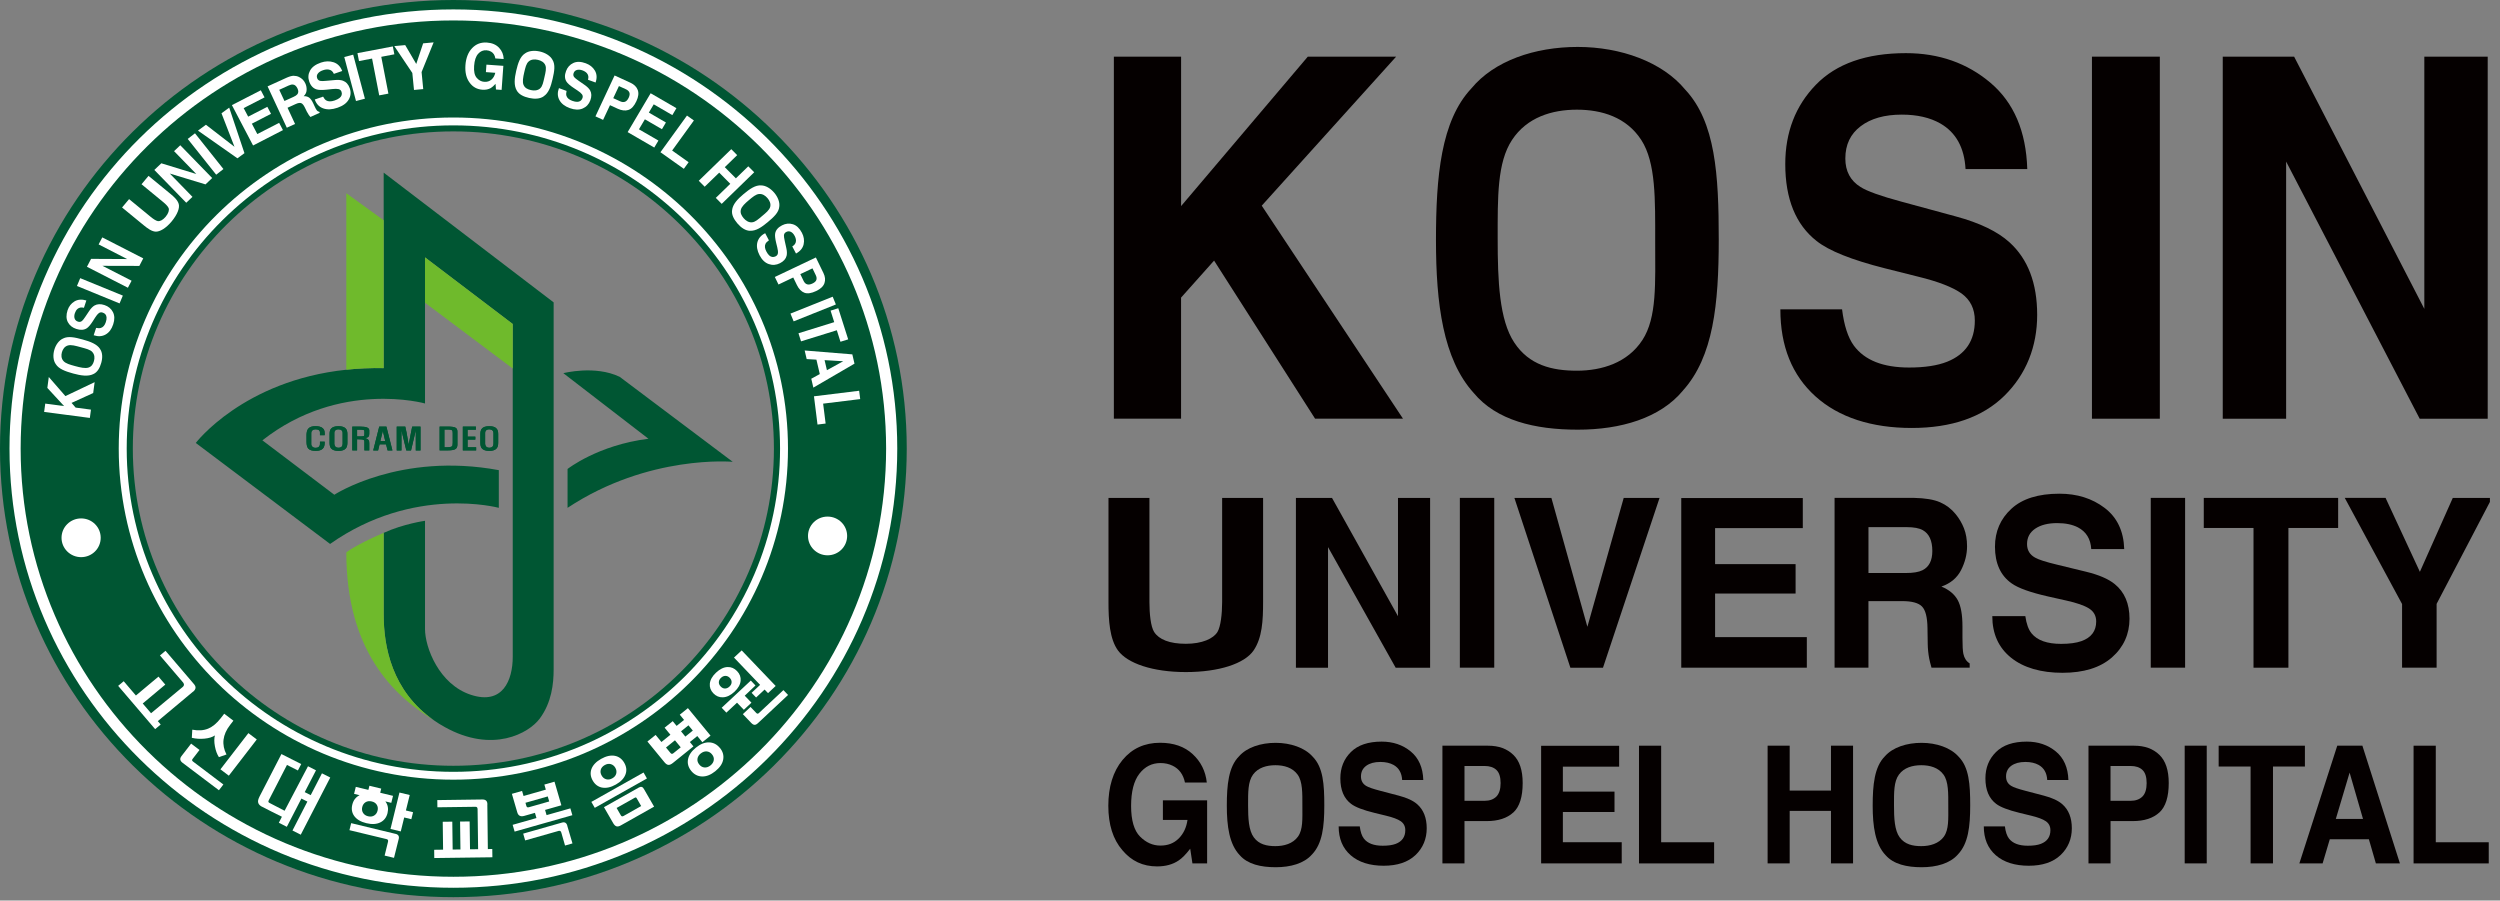 <svg width="186" height="67" viewBox="0 0 186 67" fill="none" xmlns="http://www.w3.org/2000/svg">
<rect x="0" y="0" width="186" height="67" fill="#808080" stroke="none"/>
<g clip-path="url(#clip0_604_43929)">
<path d="M82.873 4.215H87.873V15.334L97.3 4.215H103.873L93.874 15.302L104.383 31.15H97.842L90.328 19.388L87.871 22.142V31.15H82.871V4.215H82.873Z" fill="#050000"/>
<path d="M160.691 31.152H155.641V4.215H160.691V31.152Z" fill="#050000"/>
<path d="M165.371 4.215H170.683L180.37 22.98V4.215H185.085V31.152H180.025L170.088 12.021V31.152H165.373V4.215H165.371Z" fill="#050000"/>
<path d="M125.211 29.059C123.514 31.107 120.592 31.968 117.384 31.968C114.176 31.968 111.337 31.277 109.64 29.232C107.366 26.723 106.836 22.592 106.836 17.87C106.836 13.148 107.201 8.987 109.477 6.571C111.17 4.526 114.176 3.492 117.382 3.492C120.588 3.492 123.674 4.61 125.369 6.655C127.636 9.071 127.875 13 127.875 17.817C127.875 22.635 127.473 26.55 125.208 29.059H125.211ZM122.193 25.303C123.289 23.619 123.146 21.067 123.146 17.961C123.146 14.854 123.206 12.105 122.11 10.412C121.013 8.723 119.182 8.16 117.322 8.16C115.462 8.16 113.602 8.728 112.495 10.412C111.385 12.096 111.427 14.668 111.427 17.777C111.427 20.885 111.546 23.799 112.658 25.48C113.765 27.164 115.455 27.58 117.322 27.58C119.189 27.58 121.1 26.984 122.193 25.301V25.303Z" fill="#050000"/>
<path d="M137.05 23.017C137.201 24.221 137.491 25.119 137.929 25.717C138.729 26.8 140.097 27.344 142.038 27.344C143.198 27.344 144.142 27.2 144.865 26.914C146.238 26.364 146.927 25.342 146.927 23.851C146.927 22.978 146.594 22.306 145.931 21.828C145.269 21.363 144.204 20.949 142.734 20.59L140.228 19.96C137.766 19.336 136.074 18.661 135.153 17.929C133.603 16.711 132.824 14.802 132.824 12.207C132.824 9.839 133.582 7.871 135.105 6.303C136.625 4.738 138.857 3.954 141.799 3.954C144.259 3.954 146.36 4.692 148.094 6.162C149.832 7.637 150.744 9.773 150.829 12.577H146.236C146.149 10.989 145.526 9.86 144.371 9.192C143.595 8.748 142.637 8.528 141.491 8.528C140.214 8.528 139.197 8.814 138.437 9.389C137.674 9.962 137.293 10.764 137.293 11.793C137.293 12.739 137.67 13.443 138.421 13.911C138.903 14.22 139.921 14.588 141.482 15.007L145.52 16.104C147.29 16.584 148.62 17.224 149.504 18.027C150.877 19.27 151.566 21.07 151.566 23.426C151.566 25.782 150.751 27.848 149.125 29.446C147.495 31.043 145.193 31.841 142.226 31.841C139.259 31.841 136.804 31.057 135.066 29.486C133.327 27.916 132.459 25.76 132.459 23.015H137.052L137.05 23.017Z" fill="#050000"/>
<path d="M82.471 37.044H85.518V44.803C85.518 45.67 85.615 46.625 85.867 47.016C86.226 47.579 87.016 47.898 88.228 47.898C89.441 47.898 90.277 47.514 90.58 47.016C90.819 46.62 90.927 45.668 90.927 44.803V37.044H93.974V44.809C93.974 46.152 93.912 47.454 93.265 48.397C92.599 49.37 90.704 50.002 88.226 50.002C85.748 50.002 83.876 49.35 83.18 48.397C82.556 47.543 82.471 46.15 82.471 44.809V37.044Z" fill="#050000"/>
<path d="M96.414 37.044H99.101L104.011 45.846V37.044H106.4V49.677H103.837L98.805 40.705V49.677H96.416V37.044H96.414Z" fill="#050000"/>
<path d="M111.172 49.674H108.613V37.042H111.172V49.674Z" fill="#050000"/>
<path d="M120.802 37.044H123.471L119.263 49.677H116.836L112.67 37.044H115.424L118.101 46.634L120.804 37.044H120.802Z" fill="#050000"/>
<path d="M134.128 39.292H127.603V41.971H133.592V44.16H127.603V47.402H134.428V49.675H125.086V37.054H134.128V39.29V39.292Z" fill="#050000"/>
<path d="M144.344 37.369C144.799 37.569 145.185 37.862 145.499 38.251C145.763 38.571 145.97 38.924 146.122 39.312C146.273 39.701 146.349 40.144 146.349 40.642C146.349 41.241 146.2 41.832 145.906 42.412C145.61 42.991 145.123 43.403 144.441 43.641C145.012 43.875 145.412 44.209 145.651 44.641C145.89 45.073 146.007 45.729 146.007 46.616V47.463C146.007 48.041 146.03 48.431 146.073 48.638C146.14 48.963 146.299 49.204 146.544 49.358V49.674H143.703C143.623 49.395 143.568 49.168 143.533 48.997C143.467 48.643 143.428 48.281 143.423 47.909L143.405 46.736C143.396 45.932 143.26 45.393 142.998 45.125C142.739 44.857 142.247 44.723 141.531 44.723H139.012V49.674H136.492V37.042H142.394C143.237 37.06 143.887 37.169 144.342 37.369H144.344ZM139.014 39.219V42.632H141.79C142.344 42.632 142.755 42.564 143.033 42.425C143.52 42.184 143.765 41.707 143.765 40.996C143.765 40.226 143.529 39.708 143.056 39.444C142.792 39.296 142.394 39.219 141.862 39.219H139.014Z" fill="#050000"/>
<path d="M162.572 49.674H160.016V37.042H162.572V49.674Z" fill="#050000"/>
<path d="M173.958 37.044V39.281H170.258V49.677H167.661V39.281H163.961V37.044H173.958Z" fill="#050000"/>
<path d="M182.489 37.044H185.406L181.284 44.927V49.674H178.714V44.939L174.449 37.042H177.485L180.039 42.544L182.489 37.042V37.044Z" fill="#050000"/>
<path d="M150.684 45.837C150.764 46.411 150.918 46.841 151.152 47.127C151.577 47.645 152.31 47.904 153.348 47.904C153.968 47.904 154.471 47.836 154.857 47.7C155.589 47.439 155.957 46.95 155.957 46.236C155.957 45.818 155.78 45.498 155.426 45.271C155.07 45.048 154.503 44.85 153.72 44.678L152.381 44.378C151.065 44.08 150.163 43.757 149.671 43.407C148.842 42.826 148.426 41.914 148.426 40.674C148.426 39.542 148.833 38.601 149.646 37.853C150.457 37.106 151.648 36.731 153.222 36.731C154.535 36.731 155.656 37.083 156.584 37.788C157.512 38.492 158.001 39.512 158.042 40.853H155.589C155.543 40.094 155.21 39.556 154.595 39.235C154.182 39.024 153.669 38.919 153.056 38.919C152.374 38.919 151.832 39.056 151.423 39.331C151.017 39.606 150.812 39.987 150.812 40.478C150.812 40.93 151.012 41.267 151.414 41.489C151.671 41.637 152.218 41.814 153.049 42.012L155.206 42.537C156.15 42.767 156.862 43.071 157.335 43.455C158.067 44.05 158.435 44.909 158.435 46.036C158.435 47.164 158.001 48.148 157.13 48.911C156.258 49.675 155.029 50.056 153.444 50.056C151.86 50.056 150.548 49.681 149.621 48.932C148.69 48.182 148.227 47.152 148.227 45.839H150.682L150.684 45.837Z" fill="#050000"/>
<path d="M88.161 58.221C88.037 57.623 87.73 57.205 87.243 56.969C86.972 56.837 86.669 56.771 86.338 56.771C85.702 56.771 85.178 57.037 84.769 57.566C84.358 58.098 84.154 58.896 84.154 59.962C84.154 61.027 84.377 61.798 84.82 62.241C85.263 62.686 85.768 62.911 86.333 62.911C86.898 62.911 87.341 62.736 87.695 62.384C88.049 62.034 88.267 61.573 88.35 61.005H86.519V59.546H89.81V64.236H88.717L88.552 63.145C88.233 63.559 87.948 63.85 87.693 64.018C87.257 64.316 86.719 64.461 86.083 64.461C85.033 64.461 84.174 64.059 83.506 63.257C82.808 62.45 82.459 61.348 82.459 59.948C82.459 58.548 82.81 57.398 83.515 56.544C84.221 55.689 85.153 55.262 86.313 55.262C87.316 55.262 88.127 55.544 88.736 56.108C89.346 56.673 89.695 57.376 89.785 58.219H88.159L88.161 58.221Z" fill="#050000"/>
<path d="M112.592 60.446C112.128 60.873 111.466 61.089 110.605 61.089H108.958V64.238H107.316V55.48H110.715C111.498 55.48 112.123 55.705 112.589 56.158C113.056 56.608 113.287 57.307 113.287 58.255C113.287 59.289 113.056 60.019 112.594 60.448L112.592 60.446ZM111.331 57.28C111.12 57.085 110.828 56.989 110.451 56.989H108.958V59.58H110.451C110.828 59.58 111.12 59.473 111.331 59.264C111.537 59.053 111.645 58.719 111.645 58.262C111.645 57.805 111.54 57.478 111.331 57.282V57.28Z" fill="#050000"/>
<path d="M120.464 57.039H116.277V58.896H120.119V60.412H116.277V62.661H120.656V64.236H114.66V55.487H120.464V57.037V57.039Z" fill="#050000"/>
<path d="M121.941 55.48H123.59V62.664H127.531V64.238H121.941V55.48Z" fill="#050000"/>
<path d="M131.51 64.236V55.478H133.152V58.819H136.225V55.478H137.867V64.236H136.225V60.33H133.152V64.236H131.51Z" fill="#050000"/>
<path d="M160.658 60.446C160.194 60.873 159.533 61.089 158.671 61.089H157.025V64.238H155.383V55.48H158.782C159.565 55.48 160.19 55.705 160.656 56.158C161.122 56.608 161.354 57.307 161.354 58.255C161.354 59.289 161.122 60.019 160.66 60.448L160.658 60.446ZM159.395 57.28C159.186 57.085 158.892 56.989 158.515 56.989H157.023V59.58H158.515C158.892 59.58 159.184 59.473 159.395 59.264C159.606 59.053 159.71 58.719 159.71 58.262C159.71 57.805 159.606 57.478 159.395 57.282V57.28Z" fill="#050000"/>
<path d="M164.181 64.236H162.541V55.478H164.181V64.236Z" fill="#050000"/>
<path d="M171.485 55.48V57.03H169.11V64.236H167.443V57.03H165.068V55.48H171.485Z" fill="#050000"/>
<path d="M173.89 55.48H175.762L178.554 64.238H176.765L176.244 62.439H173.337L172.802 64.238H171.072L173.892 55.48H173.89ZM173.785 60.93H175.808L174.811 57.483L173.785 60.93Z" fill="#050000"/>
<path d="M179.57 55.48H181.222V62.664H185.162V64.238H179.57V55.48Z" fill="#050000"/>
<path d="M101.167 61.491C101.219 61.889 101.318 62.188 101.467 62.384C101.741 62.743 102.211 62.922 102.877 62.922C103.275 62.922 103.596 62.877 103.847 62.782C104.317 62.6 104.554 62.261 104.554 61.768C104.554 61.477 104.441 61.257 104.214 61.098C103.987 60.943 103.622 60.807 103.116 60.686L102.257 60.477C101.412 60.27 100.834 60.048 100.519 59.805C99.986 59.403 99.722 58.771 99.722 57.91C99.722 57.126 99.981 56.473 100.503 55.955C101.024 55.435 101.789 55.176 102.797 55.176C103.64 55.176 104.361 55.419 104.956 55.907C105.551 56.396 105.863 57.103 105.893 58.032H104.32C104.29 57.505 104.076 57.132 103.681 56.91C103.415 56.764 103.086 56.689 102.694 56.689C102.255 56.689 101.908 56.785 101.649 56.973C101.387 57.164 101.256 57.43 101.256 57.769C101.256 58.082 101.385 58.316 101.642 58.471C101.805 58.573 102.156 58.696 102.689 58.834L104.074 59.198C104.68 59.357 105.137 59.568 105.44 59.834C105.909 60.248 106.148 60.843 106.148 61.625C106.148 62.407 105.87 63.088 105.312 63.618C104.751 64.147 103.964 64.411 102.944 64.411C101.924 64.411 101.086 64.152 100.491 63.631C99.894 63.111 99.596 62.398 99.596 61.486H101.171L101.167 61.491Z" fill="#050000"/>
<path d="M149.165 61.491C149.215 61.889 149.316 62.188 149.465 62.384C149.739 62.743 150.21 62.922 150.873 62.922C151.273 62.922 151.594 62.877 151.842 62.782C152.313 62.6 152.55 62.261 152.55 61.768C152.55 61.477 152.437 61.257 152.208 61.098C151.98 60.943 151.615 60.807 151.112 60.686L150.253 60.477C149.408 60.27 148.829 60.048 148.512 59.805C147.982 59.403 147.715 58.771 147.715 57.91C147.715 57.126 147.975 56.473 148.499 55.955C149.02 55.435 149.782 55.176 150.793 55.176C151.636 55.176 152.357 55.419 152.952 55.907C153.546 56.396 153.859 57.103 153.889 58.032H152.313C152.286 57.505 152.07 57.132 151.675 56.91C151.408 56.764 151.082 56.689 150.687 56.689C150.249 56.689 149.902 56.785 149.64 56.973C149.38 57.164 149.25 57.43 149.25 57.769C149.25 58.082 149.378 58.316 149.638 58.471C149.801 58.573 150.152 58.696 150.685 58.834L152.07 59.198C152.676 59.357 153.133 59.568 153.436 59.834C153.907 60.248 154.144 60.843 154.144 61.625C154.144 62.407 153.866 63.088 153.305 63.618C152.747 64.147 151.957 64.411 150.94 64.411C149.922 64.411 149.082 64.152 148.487 63.631C147.892 63.111 147.594 62.398 147.594 61.486H149.169L149.165 61.491Z" fill="#050000"/>
<path d="M97.607 63.577C97.024 64.243 96.016 64.522 94.911 64.522C93.806 64.522 92.826 64.297 92.242 63.631C91.459 62.816 91.275 61.473 91.275 59.939C91.275 58.405 91.402 57.05 92.185 56.267C92.77 55.601 93.806 55.267 94.911 55.267C96.016 55.267 97.079 55.63 97.664 56.296C98.445 57.082 98.528 58.359 98.528 59.923C98.528 61.486 98.39 62.763 97.609 63.577H97.607ZM96.569 62.243C96.946 61.72 96.897 60.929 96.897 59.968C96.897 59.007 96.918 58.153 96.541 57.63C96.162 57.107 95.533 56.932 94.89 56.932C94.247 56.932 93.606 57.107 93.225 57.63C92.844 58.153 92.858 58.95 92.858 59.911C92.858 60.873 92.899 61.779 93.283 62.3C93.664 62.822 94.247 62.952 94.89 62.952C95.533 62.952 96.192 62.768 96.569 62.245V62.243Z" fill="#050000"/>
<path d="M145.662 63.577C145.079 64.243 144.071 64.522 142.966 64.522C141.861 64.522 140.881 64.297 140.295 63.631C139.512 62.816 139.328 61.473 139.328 59.939C139.328 58.405 139.454 57.05 140.238 56.267C140.823 55.601 141.859 55.267 142.966 55.267C144.073 55.267 145.134 55.63 145.719 56.296C146.5 57.082 146.583 58.359 146.583 59.923C146.583 61.486 146.443 62.763 145.662 63.577ZM144.624 62.243C145.001 61.72 144.952 60.929 144.952 59.968C144.952 59.007 144.973 58.153 144.596 57.63C144.218 57.107 143.588 56.932 142.943 56.932C142.298 56.932 141.661 57.107 141.28 57.63C140.897 58.153 140.913 58.95 140.913 59.911C140.913 60.873 140.954 61.779 141.338 62.3C141.719 62.822 142.302 62.952 142.945 62.952C143.588 62.952 144.247 62.768 144.626 62.245L144.624 62.243Z" fill="#050000"/>
<path fill-rule="evenodd" clip-rule="evenodd" d="M33.732 56.974C20.582 56.974 9.882 46.389 9.882 33.375C9.882 20.361 20.582 9.776 33.732 9.776C46.882 9.776 57.579 20.361 57.579 33.375C57.579 46.389 46.882 56.974 33.732 56.974ZM33.732 0C15.132 0 0 14.971 0 33.375C0 51.779 15.132 66.75 33.732 66.75C52.332 66.75 67.462 51.779 67.462 33.375C67.462 14.971 52.332 0 33.732 0Z" fill="#005633"/>
<path d="M28.546 27.39C27.563 27.369 26.637 27.415 25.765 27.508C18.099 28.314 14.566 32.955 14.566 32.955L24.559 40.469C30.803 36.068 37.112 37.783 37.112 37.783V34.979C29.751 33.618 24.873 36.809 24.873 36.809L19.522 32.761C25.282 28.233 31.621 30.019 31.621 30.019V19.152L38.148 24.108V48.864C38.148 50.605 37.406 52.475 35.033 51.693C32.666 50.918 31.621 48.173 31.621 46.798V38.747C31.621 38.747 30.015 38.972 28.546 39.645V45.762C28.546 48.069 29.138 51.407 32.278 53.588C32.53 53.763 32.797 53.934 33.084 54.09C36.65 56.079 39.353 54.545 40.152 53.468C41.046 52.268 41.191 50.861 41.191 49.811V22.497L28.546 12.844V27.392V27.39ZM46.107 28.037C44.273 27.153 41.912 27.764 41.912 27.764L48.245 32.643C44.481 33.111 42.226 34.891 42.226 34.891V37.783C48.271 33.786 54.515 34.359 54.515 34.359L46.107 28.037Z" fill="#005633"/>
<path d="M24.155 32.218C24.155 32.063 24.109 31.945 24.015 31.861C23.902 31.759 23.719 31.706 23.471 31.706C23.223 31.706 23.041 31.768 22.933 31.895C22.848 31.997 22.805 32.157 22.805 32.363V32.884C22.805 33.109 22.851 33.27 22.933 33.368C23.039 33.488 23.225 33.545 23.489 33.545C23.753 33.545 23.923 33.481 24.029 33.363C24.116 33.268 24.157 33.12 24.157 32.929V32.859H23.804V33.02C23.804 33.118 23.776 33.188 23.719 33.243C23.661 33.297 23.585 33.32 23.485 33.32C23.383 33.32 23.308 33.293 23.248 33.24C23.188 33.186 23.158 33.12 23.158 33.041V32.218C23.158 32.134 23.188 32.063 23.248 32.016C23.303 31.963 23.386 31.941 23.485 31.941C23.59 31.941 23.675 31.963 23.73 32.007C23.778 32.041 23.804 32.091 23.804 32.154V32.379H24.157V32.213L24.155 32.218Z" fill="#005633"/>
<path d="M25.847 32.943C25.845 33.12 25.812 33.25 25.746 33.341C25.643 33.477 25.454 33.547 25.183 33.547C24.912 33.547 24.719 33.477 24.618 33.341C24.554 33.254 24.52 33.12 24.52 32.943V32.291C24.52 32.123 24.549 31.998 24.618 31.911C24.719 31.775 24.91 31.709 25.183 31.709C25.456 31.709 25.64 31.775 25.746 31.911C25.812 32 25.847 32.125 25.847 32.291V32.943ZM25.491 32.195C25.491 32.123 25.468 32.066 25.42 32.02C25.362 31.968 25.287 31.941 25.186 31.941C25.08 31.941 24.997 31.968 24.944 32.023C24.898 32.068 24.875 32.127 24.875 32.193V33.018C24.875 33.093 24.898 33.159 24.94 33.213C24.995 33.279 25.075 33.313 25.186 33.313C25.296 33.313 25.383 33.279 25.436 33.213C25.475 33.161 25.491 33.095 25.491 33.011V32.195Z" fill="#005633"/>
<path d="M26.211 31.739H26.758C27.001 31.739 27.173 31.757 27.286 31.798C27.41 31.839 27.474 31.918 27.474 32.025V32.266C27.474 32.364 27.456 32.438 27.424 32.479C27.38 32.534 27.293 32.57 27.159 32.586C27.233 32.614 27.295 32.641 27.339 32.666C27.38 32.695 27.412 32.725 27.43 32.759C27.449 32.788 27.463 32.827 27.467 32.873C27.47 32.898 27.474 32.945 27.474 33.009V33.511H27.111V32.882C27.111 32.834 27.111 32.8 27.102 32.786C27.093 32.757 27.074 32.739 27.042 32.723C27.01 32.707 26.955 32.698 26.881 32.691C26.808 32.682 26.702 32.679 26.567 32.679V33.511H26.211V31.736V31.739ZM26.567 32.466H26.624C26.758 32.466 26.845 32.466 26.891 32.466C26.955 32.464 27.006 32.457 27.038 32.452C27.068 32.443 27.088 32.429 27.097 32.411C27.107 32.395 27.111 32.375 27.111 32.339V32.102C27.111 32.064 27.104 32.039 27.095 32.023C27.086 32.007 27.063 31.991 27.029 31.984C26.996 31.973 26.941 31.968 26.868 31.968C26.815 31.968 26.716 31.968 26.567 31.968V32.47V32.466Z" fill="#005633"/>
<path d="M28.748 31.738L29.196 33.513H28.838L28.723 33.056H28.241L28.13 33.513H27.768L28.215 31.738H28.75H28.748ZM28.298 32.813H28.661L28.482 32.056L28.298 32.813Z" fill="#005633"/>
<path d="M31.286 31.738V33.513H30.933V32.027L30.581 33.513H30.23L29.869 32.027V33.513H29.516V31.738H30.152L30.25 32.191L30.404 33.079L30.666 31.738H31.289H31.286Z" fill="#005633"/>
<path d="M32.707 31.738H33.343C33.612 31.738 33.796 31.766 33.894 31.825C33.989 31.879 34.032 31.97 34.032 32.109V33.077C34.032 33.236 33.986 33.343 33.888 33.408C33.786 33.474 33.603 33.508 33.339 33.508H32.707V31.738ZM33.061 33.277C33.228 33.277 33.346 33.277 33.405 33.268C33.492 33.261 33.552 33.247 33.593 33.227C33.63 33.213 33.653 33.177 33.667 33.131C33.674 33.099 33.681 33.036 33.681 32.945V32.213C33.681 32.141 33.674 32.09 33.667 32.063C33.653 32.029 33.628 32.004 33.589 31.988C33.55 31.972 33.49 31.961 33.405 31.959C33.343 31.956 33.228 31.956 33.063 31.956V33.274L33.061 33.277Z" fill="#005633"/>
<path d="M34.434 31.738H35.405V31.97H34.787V32.486H35.366V32.706H34.787V33.277H35.426V33.511H34.434V31.738Z" fill="#005633"/>
<path d="M37.066 32.943C37.066 33.12 37.031 33.25 36.965 33.341C36.861 33.477 36.673 33.547 36.402 33.547C36.131 33.547 35.938 33.477 35.837 33.341C35.77 33.254 35.738 33.12 35.738 32.943V32.291C35.738 32.123 35.77 31.998 35.837 31.911C35.936 31.775 36.124 31.709 36.402 31.709C36.68 31.709 36.859 31.775 36.965 31.911C37.033 32 37.066 32.125 37.066 32.291V32.943ZM36.712 32.195C36.712 32.123 36.689 32.066 36.639 32.02C36.581 31.968 36.505 31.941 36.404 31.941C36.299 31.941 36.218 31.968 36.163 32.023C36.117 32.068 36.094 32.127 36.094 32.193V33.018C36.094 33.093 36.117 33.159 36.161 33.213C36.214 33.279 36.299 33.313 36.407 33.313C36.521 33.313 36.606 33.279 36.657 33.213C36.694 33.161 36.714 33.095 36.714 33.011V32.195H36.712Z" fill="#005633"/>
<path d="M24.155 32.218C24.155 32.063 24.109 31.945 24.015 31.861C23.902 31.759 23.719 31.706 23.471 31.706C23.223 31.706 23.041 31.768 22.933 31.895C22.848 31.997 22.805 32.157 22.805 32.363V32.884C22.805 33.109 22.851 33.27 22.933 33.368C23.039 33.488 23.225 33.545 23.489 33.545C23.753 33.545 23.923 33.481 24.029 33.363C24.116 33.268 24.157 33.12 24.157 32.929V32.859H23.804V33.02C23.804 33.118 23.776 33.188 23.719 33.243C23.661 33.297 23.585 33.32 23.485 33.32C23.383 33.32 23.308 33.293 23.248 33.24C23.188 33.186 23.158 33.12 23.158 33.041V32.218C23.158 32.134 23.188 32.063 23.248 32.016C23.303 31.963 23.386 31.941 23.485 31.941C23.59 31.941 23.675 31.963 23.73 32.007C23.778 32.041 23.804 32.091 23.804 32.154V32.379H24.157V32.213L24.155 32.218Z" fill="#005633"/>
<path d="M25.847 32.943C25.845 33.12 25.812 33.25 25.746 33.341C25.643 33.477 25.454 33.547 25.183 33.547C24.912 33.547 24.719 33.477 24.618 33.341C24.554 33.254 24.52 33.12 24.52 32.943V32.291C24.52 32.123 24.549 31.998 24.618 31.911C24.719 31.775 24.91 31.709 25.183 31.709C25.456 31.709 25.64 31.775 25.746 31.911C25.812 32 25.847 32.125 25.847 32.291V32.943ZM25.491 32.195C25.491 32.123 25.468 32.066 25.42 32.02C25.362 31.968 25.287 31.941 25.186 31.941C25.08 31.941 24.997 31.968 24.944 32.023C24.898 32.068 24.875 32.127 24.875 32.193V33.018C24.875 33.093 24.898 33.159 24.94 33.213C24.995 33.279 25.075 33.313 25.186 33.313C25.296 33.313 25.383 33.279 25.436 33.213C25.475 33.161 25.491 33.095 25.491 33.011V32.195Z" fill="#005633"/>
<path d="M26.211 31.739H26.758C27.001 31.739 27.173 31.757 27.286 31.798C27.41 31.839 27.474 31.918 27.474 32.025V32.266C27.474 32.364 27.456 32.438 27.424 32.479C27.38 32.534 27.293 32.57 27.159 32.586C27.233 32.614 27.295 32.641 27.339 32.666C27.38 32.695 27.412 32.725 27.43 32.759C27.449 32.788 27.463 32.827 27.467 32.873C27.47 32.898 27.474 32.945 27.474 33.009V33.511H27.111V32.882C27.111 32.834 27.111 32.8 27.102 32.786C27.093 32.757 27.074 32.739 27.042 32.723C27.01 32.707 26.955 32.698 26.881 32.691C26.808 32.682 26.702 32.679 26.567 32.679V33.511H26.211V31.736V31.739ZM26.567 32.466H26.624C26.758 32.466 26.845 32.466 26.891 32.466C26.955 32.464 27.006 32.457 27.038 32.452C27.068 32.443 27.088 32.429 27.097 32.411C27.107 32.395 27.111 32.375 27.111 32.339V32.102C27.111 32.064 27.104 32.039 27.095 32.023C27.086 32.007 27.063 31.991 27.029 31.984C26.996 31.973 26.941 31.968 26.868 31.968C26.815 31.968 26.716 31.968 26.567 31.968V32.47V32.466Z" fill="#005633"/>
<path d="M28.748 31.738L29.196 33.513H28.838L28.723 33.056H28.241L28.13 33.513H27.768L28.215 31.738H28.75H28.748ZM28.298 32.813H28.661L28.482 32.056L28.298 32.813Z" fill="#005633"/>
<path d="M31.286 31.738V33.513H30.933V32.027L30.581 33.513H30.23L29.869 32.027V33.513H29.516V31.738H30.152L30.25 32.191L30.404 33.079L30.666 31.738H31.289H31.286Z" fill="#005633"/>
<path d="M32.707 31.738H33.343C33.612 31.738 33.796 31.766 33.894 31.825C33.989 31.879 34.032 31.97 34.032 32.109V33.077C34.032 33.236 33.986 33.343 33.888 33.408C33.786 33.474 33.603 33.508 33.339 33.508H32.707V31.738ZM33.061 33.277C33.228 33.277 33.346 33.277 33.405 33.268C33.492 33.261 33.552 33.247 33.593 33.227C33.63 33.213 33.653 33.177 33.667 33.131C33.674 33.099 33.681 33.036 33.681 32.945V32.213C33.681 32.141 33.674 32.09 33.667 32.063C33.653 32.029 33.628 32.004 33.589 31.988C33.55 31.972 33.49 31.961 33.405 31.959C33.343 31.956 33.228 31.956 33.063 31.956V33.274L33.061 33.277Z" fill="#005633"/>
<path d="M34.434 31.738H35.405V31.97H34.787V32.486H35.366V32.706H34.787V33.277H35.426V33.511H34.434V31.738Z" fill="#005633"/>
<path d="M37.066 32.943C37.066 33.12 37.031 33.25 36.965 33.341C36.861 33.477 36.673 33.547 36.402 33.547C36.131 33.547 35.938 33.477 35.837 33.341C35.77 33.254 35.738 33.12 35.738 32.943V32.291C35.738 32.123 35.77 31.998 35.837 31.911C35.936 31.775 36.124 31.709 36.402 31.709C36.68 31.709 36.859 31.775 36.965 31.911C37.033 32 37.066 32.125 37.066 32.291V32.943ZM36.712 32.195C36.712 32.123 36.689 32.066 36.639 32.02C36.581 31.968 36.505 31.941 36.404 31.941C36.299 31.941 36.218 31.968 36.163 32.023C36.117 32.068 36.094 32.127 36.094 32.193V33.018C36.094 33.093 36.117 33.159 36.161 33.213C36.214 33.279 36.299 33.313 36.407 33.313C36.521 33.313 36.606 33.279 36.657 33.213C36.694 33.161 36.714 33.095 36.714 33.011V32.195H36.712Z" fill="#005633"/>
<path d="M28.547 27.39V16.389L25.766 14.376V27.506C26.638 27.415 27.564 27.369 28.547 27.387V27.39ZM31.622 19.148V22.524L38.149 27.421V24.104L31.622 19.148ZM28.547 45.758V39.64C26.413 40.565 25.766 41.092 25.766 41.101C25.766 48.328 29.197 51.73 32.281 53.584C29.139 51.402 28.549 48.062 28.549 45.758H28.547Z" fill="#6FBA2C"/>
<path fill-rule="evenodd" clip-rule="evenodd" d="M6.036 38.57C5.23 38.57 4.578 39.216 4.578 40.011C4.578 40.806 5.23 41.452 6.036 41.452C6.843 41.452 7.492 40.809 7.492 40.011C7.492 39.213 6.843 38.57 6.036 38.57Z" fill="white"/>
<path fill-rule="evenodd" clip-rule="evenodd" d="M61.571 38.434C60.765 38.434 60.115 39.079 60.115 39.874C60.115 40.67 60.767 41.315 61.571 41.315C62.375 41.315 63.027 40.672 63.027 39.874C63.027 39.077 62.375 38.434 61.571 38.434Z" fill="white"/>
<path fill-rule="evenodd" clip-rule="evenodd" d="M0.707 33.375C0.707 51.393 15.522 66.05 33.732 66.05C51.941 66.05 66.756 51.391 66.756 33.375C66.756 15.36 51.941 0.7 33.732 0.7C15.522 0.7 0.707 15.357 0.707 33.375ZM1.536 33.375C1.536 15.809 15.979 1.521 33.732 1.521C51.484 1.521 65.927 15.809 65.927 33.375C65.927 50.941 51.484 65.232 33.732 65.232C15.979 65.232 1.536 50.941 1.536 33.375Z" fill="white"/>
<path fill-rule="evenodd" clip-rule="evenodd" d="M8.834 33.375C8.834 46.957 20.002 58.008 33.731 58.008C47.46 58.008 58.626 46.957 58.626 33.375C58.626 19.793 47.458 8.742 33.731 8.742C20.005 8.742 8.834 19.793 8.834 33.375ZM9.427 33.375C9.427 20.116 20.331 9.328 33.731 9.328C47.132 9.328 58.036 20.116 58.036 33.375C58.036 46.635 47.132 57.424 33.731 57.424C20.331 57.424 9.427 46.635 9.427 33.375Z" fill="white"/>
<path d="M11.545 54.251L8.791 51.028L9.204 50.683L10.111 51.746L11.79 50.34L12.298 50.935L10.619 52.339L11.956 53.903L11.542 54.248L11.545 54.251ZM14.349 51.469L11.703 53.682L11.214 53.085L13.593 51.11C13.77 50.962 13.644 50.803 13.618 50.774L11.901 48.765L12.314 48.419L14.457 50.928C14.716 51.233 14.349 51.474 14.349 51.474V51.469Z" fill="white"/>
<path d="M16.846 56.136L16.286 56.33C16.148 56.118 16.049 55.85 15.989 55.525C15.93 55.2 15.93 54.93 15.989 54.716C15.799 54.843 15.539 54.925 15.218 54.955C14.894 54.987 14.579 54.966 14.271 54.894L14.306 54.289C14.763 54.375 15.16 54.348 15.493 54.207C15.819 54.071 16.129 53.812 16.428 53.428L16.681 53.101L17.365 53.619L17.119 53.937C16.559 54.662 16.469 55.396 16.851 56.136H16.846Z" fill="white"/>
<path d="M16.288 58.795L13.58 56.75C13.385 56.602 13.36 56.436 13.505 56.25L14.219 55.325L14.843 55.798L14.324 56.471C14.271 56.539 14.283 56.6 14.359 56.657L16.619 58.366L16.288 58.795Z" fill="white"/>
<path d="M18.48 54.544L16.4 57.239L17.025 57.711L19.104 55.016L18.48 54.544Z" fill="white"/>
<path d="M22.378 62.102L21.76 61.79L22.869 59.638L22.424 59.413L21.34 61.515L20.745 61.213L20.974 60.766C20.974 60.766 19.528 60.05 19.429 59.986C19.289 59.898 19.211 59.788 19.199 59.663C19.188 59.559 19.227 59.42 19.314 59.252L20.938 56.102L22.41 56.846L22.164 57.323L21.351 56.911L20.033 59.468C19.985 59.563 19.911 59.668 20.044 59.734C20.455 59.941 21.174 60.32 21.174 60.32L22.915 57.009L23.51 57.312L22.672 58.934L23.117 59.159L23.953 57.536L24.571 57.848L22.378 62.099V62.102Z" fill="white"/>
<path d="M36.636 63.781L32.31 63.838L32.303 63.224L32.966 63.215L32.939 61.14L33.651 61.131L33.678 63.206L34.257 63.199L34.23 61.124L34.941 61.115L34.969 63.188L36.625 63.165L36.634 63.779L36.636 63.781ZM36.257 59.881L36.297 63.265L35.573 63.274L35.532 60.206C35.532 60.084 35.479 60.022 35.378 60.025L32.542 60.063L32.535 59.527L35.892 59.481C36.152 59.479 36.276 59.611 36.26 59.881H36.257Z" fill="white"/>
<path d="M42.583 60.651L38.288 61.872L38.141 61.367L39.912 60.863L39.8 60.476L39.007 60.701C38.732 60.781 38.557 60.692 38.484 60.435L38.084 59.061L38.842 58.845L38.952 59.222L40.61 58.749L40.5 58.372L41.255 58.156L41.765 59.913L40.553 60.258L40.665 60.645L42.436 60.142L42.583 60.649V60.651ZM42.213 61.467L42.592 62.751L42.039 62.908L41.763 61.949C41.731 61.835 41.664 61.792 41.563 61.819L39.072 62.528L38.925 62.022L41.809 61.201C42.027 61.138 42.163 61.226 42.215 61.463L42.213 61.467ZM40.861 59.627L40.753 59.254L39.094 59.727L39.163 59.967C39.189 60.056 39.248 60.086 39.343 60.06L40.861 59.629V59.627Z" fill="white"/>
<path d="M43.996 59.661L44.251 60.104L48.132 57.918L47.88 57.475L43.996 59.661Z" fill="white"/>
<path d="M47.535 58.59L44.935 60.054L45.618 61.238C45.693 61.37 45.776 61.451 45.866 61.479C45.953 61.504 46.061 61.483 46.19 61.41L48.665 60.015L47.916 58.715C47.827 58.538 47.698 58.497 47.535 58.59ZM47.705 59.968L46.385 60.713C46.302 60.758 46.238 60.742 46.192 60.663L45.875 60.113L47.234 59.347C47.292 59.315 47.336 59.329 47.37 59.388L47.703 59.97L47.705 59.968Z" fill="white"/>
<path d="M44.796 58.595C45.106 58.654 45.45 58.579 45.822 58.368C46.197 58.156 46.435 57.902 46.541 57.604C46.642 57.325 46.61 57.041 46.445 56.754C46.279 56.468 46.047 56.293 45.751 56.234C45.439 56.175 45.096 56.25 44.722 56.461C44.348 56.672 44.109 56.925 44.001 57.22C43.902 57.504 43.934 57.788 44.1 58.077C44.263 58.363 44.495 58.536 44.793 58.597L44.796 58.595ZM44.697 57.268C44.736 57.125 44.835 57.009 44.991 56.922C45.145 56.834 45.296 56.811 45.441 56.85C45.586 56.891 45.7 56.981 45.783 57.127C45.864 57.27 45.886 57.413 45.847 57.559C45.809 57.704 45.712 57.82 45.556 57.906C45.4 57.995 45.25 58.018 45.103 57.977C44.956 57.936 44.844 57.845 44.764 57.702C44.678 57.556 44.658 57.413 44.697 57.268Z" fill="white"/>
<path d="M29.429 62.04L26.127 61.242L25.998 61.765L28.765 62.431C28.86 62.453 28.894 62.519 28.869 62.624L28.616 63.656L29.314 63.824L29.652 62.469C29.725 62.235 29.652 62.092 29.431 62.038L29.429 62.04Z" fill="white"/>
<path d="M30.199 60.299L30.483 59.149L29.719 58.965L29.053 61.674L29.817 61.858L30.072 60.82L30.603 60.949L30.732 60.429L30.199 60.299Z" fill="white"/>
<path d="M29.241 59.211L28.288 58.981L28.363 58.672L27.484 58.459L27.408 58.767L26.471 58.543L26.343 59.063L26.758 59.163C26.758 59.163 26.74 59.17 26.733 59.174C26.464 59.313 26.29 59.542 26.212 59.863C26.131 60.183 26.179 60.467 26.354 60.711C26.54 60.965 26.841 61.145 27.259 61.245C27.677 61.347 28.028 61.324 28.311 61.179C28.579 61.042 28.752 60.815 28.832 60.495C28.91 60.174 28.864 59.89 28.687 59.647C28.683 59.64 28.676 59.633 28.671 59.624L29.112 59.731L29.241 59.211ZM27.84 60.674C27.711 60.754 27.56 60.772 27.385 60.731C27.211 60.688 27.087 60.604 27.009 60.474C26.93 60.345 26.912 60.201 26.951 60.042C26.992 59.879 27.075 59.761 27.204 59.681C27.332 59.604 27.484 59.586 27.658 59.627C27.833 59.667 27.959 59.754 28.035 59.881C28.113 60.008 28.131 60.154 28.09 60.315C28.051 60.474 27.968 60.592 27.84 60.672V60.674Z" fill="white"/>
<path d="M52.862 54.732L52.256 55.221L51.879 54.762L51.326 55.207L51.592 55.532L50.058 56.768C49.929 56.87 49.822 56.916 49.725 56.907C49.631 56.898 49.537 56.832 49.438 56.714L48.168 55.168L48.779 54.678L49.211 55.205L49.879 54.666L49.447 54.139L50.051 53.655L50.34 54.007L50.894 53.562L50.575 53.173L51.181 52.685L52.864 54.732H52.862ZM50.646 55.6L50.217 55.077L49.55 55.616L49.886 56.023C49.948 56.1 50.019 56.107 50.097 56.043L50.646 55.6ZM53.563 55.648C53.781 55.911 53.861 56.198 53.806 56.509C53.751 56.818 53.556 57.109 53.218 57.379C52.883 57.648 52.557 57.777 52.237 57.77C51.918 57.761 51.65 57.625 51.431 57.361C51.213 57.095 51.13 56.804 51.188 56.495C51.245 56.184 51.441 55.893 51.774 55.625C52.109 55.355 52.437 55.223 52.754 55.234C53.073 55.243 53.342 55.382 53.56 55.648H53.563ZM52.972 56.123C52.862 55.989 52.729 55.916 52.577 55.905C52.426 55.893 52.276 55.946 52.132 56.061C51.992 56.175 51.911 56.307 51.891 56.457C51.87 56.607 51.916 56.748 52.029 56.884C52.136 57.016 52.267 57.089 52.419 57.1C52.571 57.111 52.718 57.061 52.86 56.948C53.005 56.832 53.085 56.698 53.106 56.548C53.126 56.398 53.083 56.257 52.972 56.125V56.123ZM51.546 54.357L51.222 53.964L50.669 54.409L50.99 54.803L51.544 54.357H51.546Z" fill="white"/>
<path d="M56.21 50.998L55.408 51.76L55.907 52.28L55.342 52.809L54.834 52.28L54.042 53.021L53.693 52.657L55.861 50.633L56.205 50.998H56.21ZM54.837 49.93C55.039 50.139 55.128 50.378 55.103 50.644C55.08 50.928 54.924 51.203 54.641 51.469C54.359 51.732 54.074 51.869 53.782 51.88C53.509 51.891 53.275 51.791 53.073 51.582C52.871 51.371 52.786 51.133 52.811 50.864C52.841 50.58 52.995 50.305 53.277 50.042C53.56 49.776 53.847 49.637 54.132 49.628C54.4 49.619 54.637 49.719 54.837 49.93ZM58.633 51.705L56.398 53.796C56.302 53.887 56.215 53.932 56.139 53.928C56.063 53.925 55.978 53.877 55.888 53.782L55.268 53.132L55.84 52.598L56.27 53.048C56.332 53.112 56.394 53.114 56.458 53.055L58.286 51.344L58.635 51.707L58.633 51.705ZM54.297 50.435C54.203 50.337 54.097 50.287 53.978 50.285C53.861 50.285 53.748 50.33 53.645 50.428C53.539 50.526 53.486 50.633 53.482 50.751C53.477 50.867 53.523 50.976 53.617 51.073C53.711 51.173 53.817 51.223 53.936 51.226C54.053 51.226 54.166 51.18 54.269 51.083C54.375 50.985 54.428 50.876 54.432 50.76C54.437 50.644 54.391 50.535 54.297 50.435ZM57.714 51.032L57.142 51.569L56.887 51.303L56.254 51.894L55.92 51.546L56.552 50.955L54.609 48.924L55.181 48.39L57.712 51.037L57.714 51.032Z" fill="white"/>
<path d="M3.284 30.646L3.366 30.028L4.769 30.212L3.522 28.862L3.63 28.049L4.866 29.469L7.041 28.433L6.933 29.242L5.323 29.976L5.628 30.326L6.767 30.476L6.685 31.094L3.281 30.648L3.284 30.646Z" fill="white"/>
<path d="M9.14 21.993L8.896 22.575L5.725 21.277L5.968 20.695L9.14 21.993Z" fill="white"/>
<path d="M6.469 19.848L6.776 19.259L9.459 19.273L7.337 18.184L7.61 17.662L10.658 19.223L10.366 19.784L7.624 19.777L9.79 20.886L9.516 21.409L6.469 19.848Z" fill="white"/>
<path d="M7.439 25.958C7.634 26.233 7.641 26.613 7.533 26.997C7.425 27.383 7.244 27.701 6.936 27.835C6.553 28.024 6.029 27.949 5.448 27.79C4.856 27.628 4.369 27.447 4.15 27.092C3.955 26.82 3.93 26.424 4.038 26.038C4.146 25.651 4.387 25.317 4.695 25.183C5.069 24.992 5.558 25.095 6.151 25.258C6.73 25.418 7.21 25.602 7.441 25.956L7.439 25.958ZM6.877 26.195C6.707 26.006 6.39 25.938 6.008 25.833C5.627 25.729 5.292 25.629 5.046 25.704C4.803 25.779 4.672 25.981 4.607 26.204C4.545 26.429 4.552 26.67 4.722 26.86C4.892 27.051 5.209 27.133 5.59 27.238C5.972 27.342 6.335 27.426 6.578 27.349C6.821 27.272 6.929 27.083 6.991 26.858C7.053 26.636 7.046 26.386 6.874 26.197L6.877 26.195Z" fill="white"/>
<path d="M7.152 24.395C7.303 24.425 7.423 24.425 7.512 24.395C7.675 24.343 7.795 24.202 7.871 23.972C7.917 23.834 7.935 23.716 7.928 23.62C7.917 23.436 7.818 23.313 7.639 23.257C7.533 23.223 7.437 23.234 7.354 23.295C7.271 23.357 7.179 23.466 7.078 23.627L6.904 23.9C6.732 24.168 6.582 24.34 6.458 24.422C6.249 24.559 5.987 24.575 5.675 24.472C5.388 24.379 5.179 24.213 5.05 23.97C4.922 23.729 4.913 23.434 5.027 23.084C5.124 22.793 5.296 22.573 5.542 22.425C5.788 22.277 6.082 22.254 6.426 22.354L6.245 22.9C6.049 22.848 5.889 22.877 5.762 22.988C5.677 23.063 5.615 23.168 5.569 23.304C5.519 23.456 5.514 23.588 5.553 23.7C5.592 23.813 5.675 23.888 5.799 23.929C5.914 23.968 6.013 23.95 6.1 23.879C6.157 23.836 6.242 23.727 6.353 23.559L6.644 23.125C6.773 22.934 6.904 22.802 7.035 22.727C7.239 22.613 7.485 22.602 7.77 22.695C8.061 22.791 8.273 22.966 8.403 23.22C8.532 23.475 8.539 23.779 8.422 24.131C8.305 24.493 8.114 24.743 7.857 24.888C7.6 25.034 7.303 25.052 6.97 24.943L7.149 24.4L7.152 24.395Z" fill="white"/>
<path d="M9.082 15.437L9.604 14.814L11.22 16.141C11.402 16.291 11.618 16.434 11.742 16.45C11.921 16.473 12.123 16.366 12.33 16.119C12.536 15.871 12.601 15.635 12.548 15.487C12.507 15.369 12.327 15.185 12.146 15.037L10.529 13.708L11.05 13.085L12.67 14.414C12.95 14.644 13.209 14.88 13.297 15.173C13.386 15.476 13.191 15.971 12.768 16.478C12.346 16.984 11.889 17.253 11.57 17.234C11.285 17.216 10.979 16.994 10.699 16.764L9.08 15.435L9.082 15.437Z" fill="white"/>
<path d="M11.482 12.644L12.001 12.149L14.604 12.946L12.95 11.246L13.412 10.806L15.786 13.246L15.29 13.719L12.633 12.912L14.319 14.646L13.857 15.085L11.482 12.644Z" fill="white"/>
<path d="M16.622 12.578L16.084 12.998L13.967 10.337L14.507 9.917L16.624 12.578H16.622Z" fill="white"/>
<path d="M16.479 8.429L17.053 8.009L18.187 11.395L17.666 11.779L14.729 9.718L15.321 9.281L17.445 10.922L16.479 8.429Z" fill="white"/>
<path d="M19.681 7.245L18.129 8.043L18.464 8.679L19.89 7.947L20.164 8.468L18.738 9.202L19.144 9.974L20.768 9.14L21.052 9.681L18.829 10.824L17.254 7.82L19.406 6.716L19.684 7.248L19.681 7.245Z" fill="white"/>
<path d="M21.865 5.64C21.998 5.64 22.124 5.668 22.246 5.727C22.347 5.774 22.437 5.838 22.517 5.915C22.598 5.995 22.666 6.093 22.721 6.215C22.788 6.361 22.82 6.522 22.813 6.695C22.806 6.87 22.735 7.022 22.595 7.156C22.761 7.149 22.896 7.188 23.002 7.265C23.11 7.345 23.213 7.49 23.312 7.706L23.408 7.913C23.473 8.051 23.523 8.147 23.557 8.19C23.61 8.263 23.675 8.304 23.753 8.313L23.789 8.39L23.096 8.704C23.045 8.644 23.006 8.597 22.979 8.558C22.924 8.479 22.873 8.394 22.829 8.306L22.692 8.022C22.598 7.826 22.506 7.71 22.409 7.674C22.315 7.638 22.18 7.658 22.005 7.738L21.392 8.017L21.952 9.224L21.339 9.503L19.908 6.427L21.346 5.772C21.552 5.683 21.723 5.638 21.858 5.636L21.865 5.64ZM20.776 6.681L21.164 7.513L21.84 7.206C21.975 7.145 22.067 7.083 22.12 7.017C22.212 6.906 22.216 6.763 22.136 6.588C22.049 6.402 21.934 6.299 21.787 6.288C21.706 6.281 21.601 6.306 21.47 6.365L20.776 6.681Z" fill="white"/>
<path d="M27.15 7.343L26.486 7.516L25.613 4.241L26.277 4.068L27.15 7.345V7.343Z" fill="white"/>
<path d="M29.226 3.452L29.34 4.041L28.367 4.227L28.897 6.965L28.213 7.095L27.682 4.357L26.709 4.543L26.594 3.954L29.226 3.454V3.452Z" fill="white"/>
<path d="M31.483 3.225L32.262 3.152L31.366 5.361L31.488 6.629L30.801 6.693L30.677 5.429L29.336 3.43L30.147 3.355L30.969 4.759L31.481 3.227L31.483 3.225Z" fill="white"/>
<path d="M24.035 7.184C24.106 7.322 24.184 7.418 24.269 7.47C24.423 7.565 24.632 7.565 24.894 7.477C25.05 7.422 25.172 7.363 25.259 7.293C25.422 7.163 25.47 7.006 25.408 6.827C25.372 6.72 25.298 6.656 25.188 6.629C25.08 6.604 24.917 6.602 24.703 6.627L24.338 6.668C23.977 6.706 23.72 6.702 23.567 6.656C23.305 6.581 23.119 6.386 23.008 6.072C22.907 5.786 22.928 5.511 23.068 5.252C23.206 4.993 23.475 4.795 23.874 4.657C24.207 4.543 24.522 4.534 24.818 4.632C25.117 4.729 25.33 4.945 25.461 5.282L24.839 5.495C24.761 5.307 24.628 5.2 24.444 5.173C24.32 5.154 24.182 5.173 24.026 5.227C23.854 5.286 23.727 5.368 23.649 5.473C23.569 5.577 23.553 5.693 23.596 5.816C23.635 5.929 23.718 6 23.84 6.02C23.918 6.036 24.072 6.034 24.299 6.011L24.892 5.957C25.151 5.932 25.36 5.947 25.514 6.004C25.753 6.093 25.92 6.277 26.021 6.563C26.125 6.856 26.1 7.136 25.946 7.404C25.792 7.674 25.516 7.877 25.114 8.015C24.703 8.156 24.347 8.172 24.046 8.063C23.743 7.954 23.534 7.734 23.419 7.402L24.042 7.188L24.035 7.184Z" fill="white"/>
<path d="M36.852 4.343C36.819 4.111 36.714 3.943 36.535 3.841C36.436 3.784 36.321 3.75 36.195 3.741C35.951 3.723 35.745 3.811 35.575 4.002C35.402 4.195 35.304 4.493 35.274 4.902C35.244 5.311 35.308 5.607 35.467 5.791C35.623 5.973 35.809 6.072 36.027 6.088C36.238 6.104 36.417 6.048 36.562 5.925C36.707 5.8 36.801 5.632 36.849 5.416L36.151 5.366L36.19 4.809L37.449 4.898L37.32 6.688L36.9 6.659L36.868 6.238C36.734 6.388 36.617 6.491 36.516 6.55C36.339 6.65 36.133 6.693 35.889 6.675C35.487 6.647 35.17 6.47 34.938 6.145C34.693 5.818 34.592 5.386 34.628 4.852C34.667 4.311 34.835 3.886 35.127 3.58C35.418 3.273 35.788 3.134 36.229 3.166C36.613 3.193 36.913 3.323 37.132 3.555C37.35 3.786 37.462 4.066 37.474 4.391L36.854 4.348L36.852 4.343Z" fill="white"/>
<path d="M46.749 8.181C46.519 8.256 46.253 8.226 45.954 8.088L45.383 7.826L44.87 8.919L44.301 8.658L45.725 5.615L46.905 6.156C47.178 6.281 47.358 6.458 47.447 6.69C47.534 6.922 47.502 7.201 47.348 7.529C47.181 7.888 46.981 8.106 46.751 8.179L46.749 8.181ZM46.825 6.881C46.783 6.779 46.698 6.699 46.565 6.64L46.048 6.404L45.626 7.304L46.145 7.54C46.276 7.599 46.395 7.61 46.501 7.57C46.609 7.529 46.698 7.431 46.774 7.272C46.848 7.113 46.866 6.983 46.825 6.881Z" fill="white"/>
<path d="M50.023 8.565L48.638 7.763L48.275 8.376L49.545 9.113L49.249 9.613L47.979 8.876L47.538 9.619L48.987 10.458L48.677 10.978L46.697 9.829L48.408 6.938L50.326 8.049L50.023 8.563V8.565Z" fill="white"/>
<path d="M51.112 8.599L51.626 8.963L50.007 11.199L51.233 12.069L50.877 12.56L49.137 11.326L51.109 8.601L51.112 8.599Z" fill="white"/>
<path d="M51.988 13.449L54.407 11.099L54.847 11.542L53.924 12.438L54.749 13.269L55.672 12.374L56.113 12.817L53.695 15.167L53.254 14.724L54.333 13.676L53.509 12.844L52.429 13.892L51.988 13.449Z" fill="white"/>
<path d="M59.844 21.779C59.617 21.691 59.433 21.502 59.291 21.209L59.017 20.645L57.92 21.168L57.647 20.607L60.701 19.155L61.264 20.314C61.395 20.582 61.42 20.832 61.339 21.066C61.259 21.3 61.055 21.495 60.724 21.652C60.363 21.823 60.072 21.866 59.844 21.779ZM60.738 20.823C60.772 20.718 60.756 20.602 60.694 20.475L60.448 19.966L59.543 20.395L59.789 20.904C59.853 21.034 59.938 21.116 60.046 21.152C60.154 21.189 60.288 21.168 60.448 21.093C60.609 21.018 60.703 20.927 60.738 20.823Z" fill="white"/>
<path d="M59.047 23.909L58.81 23.331L61.952 22.075L62.189 22.652L59.047 23.909Z" fill="white"/>
<path d="M63.101 25.25L62.53 25.427L62.259 24.57L59.597 25.397L59.406 24.795L62.066 23.968L61.795 23.111L62.367 22.932L63.106 25.252L63.101 25.25Z" fill="white"/>
<path d="M63.413 26.365L63.574 27.056L60.513 28.839L60.359 28.178L60.992 27.831L60.742 26.758L60.017 26.715L59.867 26.076L63.413 26.365ZM61.349 26.794L61.523 27.542L62.736 26.876L61.346 26.794H61.349Z" fill="white"/>
<path d="M63.921 29.072L63.999 29.692L61.241 30.031L61.427 31.512L60.823 31.587L60.559 29.485L63.921 29.072Z" fill="white"/>
<path d="M42.153 6.763C42.118 6.913 42.114 7.034 42.141 7.124C42.192 7.29 42.336 7.415 42.575 7.502C42.718 7.554 42.839 7.579 42.943 7.577C43.136 7.574 43.267 7.481 43.333 7.304C43.372 7.199 43.361 7.104 43.301 7.02C43.239 6.934 43.126 6.836 42.961 6.729L42.681 6.543C42.405 6.359 42.226 6.202 42.146 6.072C42.008 5.856 41.996 5.595 42.114 5.286C42.219 5.004 42.398 4.804 42.656 4.686C42.91 4.568 43.223 4.575 43.583 4.709C43.886 4.82 44.112 5.002 44.261 5.254C44.41 5.509 44.426 5.804 44.311 6.14L43.746 5.934C43.806 5.74 43.779 5.579 43.666 5.447C43.59 5.361 43.482 5.291 43.34 5.238C43.181 5.181 43.046 5.168 42.924 5.204C42.805 5.238 42.722 5.316 42.678 5.438C42.637 5.552 42.651 5.652 42.722 5.74C42.768 5.8 42.878 5.888 43.051 6.009L43.501 6.322C43.696 6.459 43.831 6.595 43.907 6.729C44.02 6.938 44.024 7.183 43.921 7.465C43.813 7.754 43.625 7.956 43.354 8.072C43.08 8.19 42.764 8.179 42.396 8.047C42.022 7.911 41.764 7.711 41.62 7.445C41.475 7.179 41.464 6.884 41.585 6.556L42.15 6.763H42.153Z" fill="white"/>
<path d="M57.209 17.88C57.081 17.968 56.996 18.053 56.954 18.139C56.879 18.294 56.899 18.484 57.016 18.707C57.085 18.841 57.159 18.941 57.234 19.009C57.379 19.137 57.538 19.155 57.708 19.071C57.806 19.021 57.864 18.943 57.877 18.837C57.891 18.734 57.875 18.587 57.827 18.396L57.747 18.071C57.669 17.75 57.645 17.514 57.673 17.366C57.719 17.116 57.889 16.916 58.185 16.764C58.454 16.625 58.725 16.601 58.994 16.685C59.262 16.769 59.487 16.982 59.664 17.321C59.811 17.605 59.855 17.891 59.791 18.175C59.726 18.462 59.538 18.691 59.223 18.864L58.945 18.334C59.122 18.232 59.212 18.093 59.221 17.923C59.223 17.809 59.193 17.684 59.122 17.553C59.046 17.405 58.952 17.305 58.842 17.25C58.73 17.196 58.617 17.198 58.5 17.257C58.392 17.312 58.334 17.396 58.325 17.509C58.321 17.582 58.339 17.723 58.385 17.928L58.502 18.457C58.555 18.689 58.559 18.88 58.523 19.03C58.465 19.262 58.3 19.446 58.031 19.582C57.756 19.723 57.478 19.745 57.2 19.648C56.92 19.552 56.69 19.334 56.511 18.991C56.33 18.641 56.275 18.321 56.348 18.028C56.424 17.737 56.617 17.509 56.929 17.35L57.207 17.88H57.209Z" fill="white"/>
<path d="M40.456 7.163C40.18 7.363 39.781 7.381 39.367 7.288C38.956 7.195 38.609 7.029 38.446 6.732C38.226 6.361 38.272 5.843 38.405 5.27C38.54 4.686 38.701 4.205 39.062 3.975C39.337 3.775 39.753 3.739 40.164 3.832C40.578 3.925 40.943 4.15 41.103 4.448C41.328 4.807 41.248 5.291 41.113 5.875C40.982 6.448 40.816 6.922 40.453 7.161L40.456 7.163ZM40.185 6.577C40.371 6.413 40.419 6.116 40.504 5.754C40.587 5.398 40.667 5.08 40.573 4.852C40.476 4.625 40.256 4.507 40.017 4.452C39.778 4.398 39.523 4.409 39.335 4.573C39.147 4.736 39.085 5.034 39 5.395C38.917 5.754 38.855 6.095 38.954 6.323C39.053 6.55 39.257 6.648 39.498 6.702C39.737 6.757 40.001 6.743 40.187 6.579L40.185 6.577Z" fill="white"/>
<path d="M55.811 17.173C55.469 17.168 55.138 16.946 54.865 16.625C54.592 16.305 54.417 15.966 54.468 15.632C54.516 15.203 54.867 14.819 55.322 14.439C55.786 14.051 56.206 13.762 56.631 13.794C56.973 13.798 57.327 14.017 57.6 14.335C57.873 14.655 58.03 15.053 57.977 15.385C57.938 15.805 57.58 16.144 57.116 16.53C56.663 16.909 56.243 17.191 55.809 17.168L55.811 17.173ZM55.947 16.541C56.195 16.521 56.417 16.312 56.7 16.073C56.985 15.837 57.24 15.63 57.304 15.391C57.364 15.153 57.26 14.928 57.102 14.742C56.943 14.555 56.734 14.414 56.484 14.432C56.236 14.451 56.004 14.651 55.719 14.889C55.434 15.128 55.177 15.364 55.12 15.603C55.06 15.841 55.166 16.041 55.324 16.23C55.483 16.416 55.701 16.562 55.947 16.541Z" fill="white"/>
</g>
<defs>
<clipPath id="clip0_604_43929">
<rect width="185.25" height="66.75" fill="white"/>
</clipPath>
</defs>
</svg>
